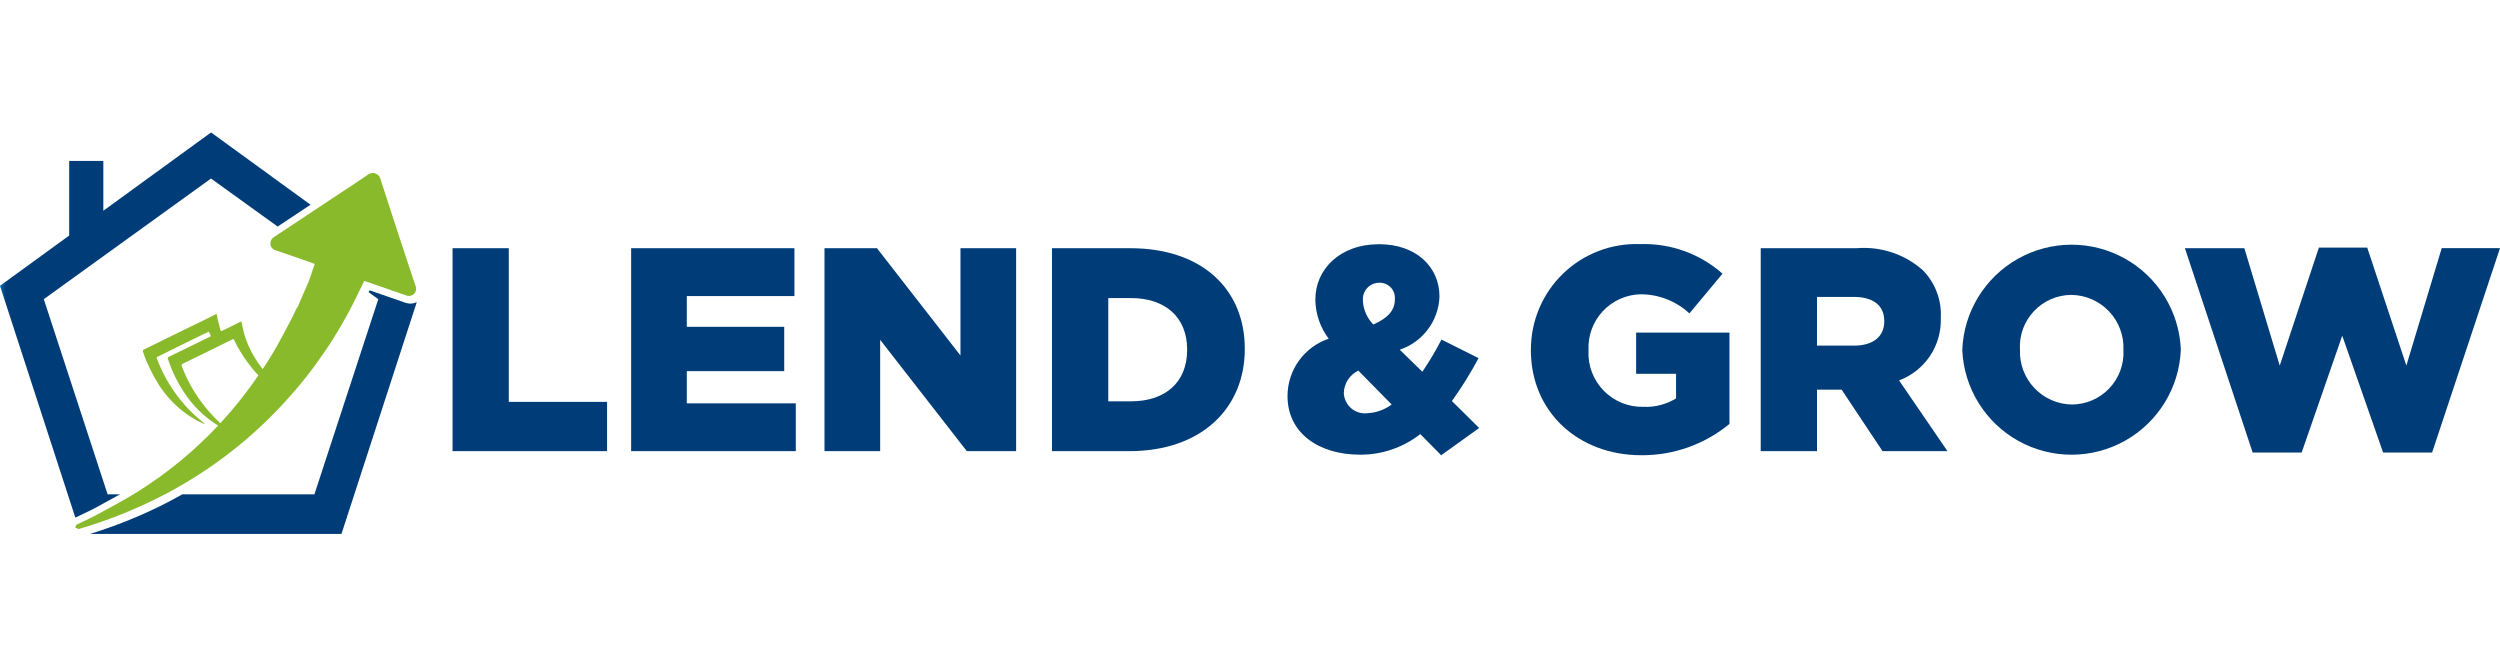 <svg xmlns="http://www.w3.org/2000/svg" xmlns:xlink="http://www.w3.org/1999/xlink" width="151" height="40" viewBox="0 0 151 40"><defs><clipPath id="clip-path"><path id="Path_170" data-name="Path 170" d="M48.364,14.921l1.783,1.286.338.121-.033.1,1.865,1.346.038-.079.3-.618,1.473.509,1.419.493c-.06-.17-.116-.338-.171-.506l-.134-.407-4.9-3.558-1.985,1.315" transform="translate(-48.364 -13.606)" fill="#fff"></path></clipPath><linearGradient id="linear-gradient" x1="-2.444" y1="4.374" x2="-2.393" y2="4.374" gradientUnits="objectBoundingBox"><stop offset="0" stop-color="#0069b5"></stop><stop offset="1" stop-color="#003d78"></stop></linearGradient><clipPath id="clip-path-2"><path id="Path_171" data-name="Path 171" d="M24.649,60.193l-.092.062.126-.062Z" transform="translate(-24.557 -60.193)" fill="#fff"></path></clipPath><linearGradient id="linear-gradient-2" x1="-70.565" y1="42.693" x2="-67.692" y2="42.693" xlink:href="#linear-gradient"></linearGradient><clipPath id="clip-path-3"><path id="Path_172" data-name="Path 172" d="M12.748,0,6.241,4.729V1.72H4.179V6.226L0,9.264l4.55,14c.156-.078.314-.152.472-.226.218-.1.423-.2.62-.3s.378-.206.567-.309c.343-.186.692-.375,1.037-.57H6.5L2.645,10.07l10.1-7.287,4.023,2.9,1.987-1.317Z" fill="#fff"></path></clipPath><linearGradient id="linear-gradient-3" x1="0" y1="1.053" x2="0.019" y2="1.053" xlink:href="#linear-gradient"></linearGradient><clipPath id="clip-path-4"><path id="Path_173" data-name="Path 173" d="M31.81,26.375l.582.421L28.533,38.583H20.552c-.413.233-.83.459-1.256.671a29.143,29.143,0,0,1-4.314,1.72H30.168l4.548-14a.869.869,0,0,1-.677.04l-1.469-.51-.706-.245-.055.113" transform="translate(-14.982 -26.262)" fill="#fff"></path></clipPath><linearGradient id="linear-gradient-4" x1="-0.276" y1="1.017" x2="-0.257" y2="1.017" xlink:href="#linear-gradient"></linearGradient><clipPath id="clip-path-5"><path id="Path_174" data-name="Path 174" d="M34.153,48.544h0l0,0" transform="translate(-34.15 -48.541)" fill="#fff"></path></clipPath><linearGradient id="linear-gradient-5" x1="-3793.312" y1="0.5" x2="-3682.234" y2="0.5" gradientUnits="objectBoundingBox"><stop offset="0" stop-color="#00973e"></stop><stop offset="0.233" stop-color="#00973e"></stop><stop offset="1" stop-color="#89ba2b"></stop></linearGradient><clipPath id="clip-path-6"><path id="Path_175" data-name="Path 175" d="M20.176,20.654a8.688,8.688,0,0,1-1.232-2.23c-.033-.088-.01-.127.067-.164q.657-.317,1.312-.638.838-.411,1.674-.825c.051-.025.08-.018.1.034a8.37,8.37,0,0,0,.793,1.327,7.86,7.86,0,0,0,.676.814,25.373,25.373,0,0,1-2.3,2.89,9.172,9.172,0,0,1-1.091-1.208M30.157,6.866c-.534.374-1.085.724-1.629,1.085q-2.006,1.331-4.012,2.66a.445.445,0,0,0-.219.463.423.423,0,0,0,.329.35c.556.189,1.11.382,1.665.574.224.078.448.159.679.242l-.065.187-.3.877h0c-.1.232-.208.463-.31.7-.118.272-.233.545-.35.818l.013,0-.008.006a.666.666,0,0,0-.085.107c-.1.2-.183.4-.287.6-.384.714-.747,1.441-1.165,2.134-.19.313-.386.62-.586.924a6.791,6.791,0,0,1-.66-1,5.472,5.472,0,0,1-.555-1.524c-.023-.114-.044-.229-.067-.351a.771.771,0,0,0-.086.029c-.358.174-.716.346-1.071.527-.079.04-.1.019-.122-.053-.057-.229-.115-.457-.17-.686-.021-.087-.032-.176-.05-.275-.048.021-.083.034-.117.051-.2.1-.4.2-.6.3-.39.19-.78.378-1.169.568q-.672.328-1.341.659c-.389.191-.777.384-1.167.571a.092.092,0,0,0-.055.137c.076.207.137.422.23.621.176.375.352.754.564,1.11a6.4,6.4,0,0,0,2.452,2.418c.166.091.344.161.516.24-.013-.014-.026-.028-.04-.041-.261-.23-.533-.448-.781-.692a8.983,8.983,0,0,1-1.547-2.035,8.528,8.528,0,0,1-.557-1.213.073.073,0,0,1,.045-.11c.126-.058.249-.122.373-.183L19,17.091l1.191-.583c.123-.06.248-.118.379-.179.037.075.068.142.1.206a.068.068,0,0,1-.037.107c-.056.026-.113.051-.168.078l-1.128.554c-.381.187-.764.371-1.145.559-.118.058-.116.062-.076.191.005.017.011.034.017.05a8.172,8.172,0,0,0,.926,1.9,6.5,6.5,0,0,0,2.075,2.028,24.587,24.587,0,0,1-4.766,3.937c-.852.54-1.751,1.007-2.637,1.492-.365.2-.753.357-1.124.546-.054.028-.073.123-.108.187.068.031.133.065.2.088.023.007.056-.013.084-.022a28.745,28.745,0,0,0,4.635-1.817,26.393,26.393,0,0,0,7.744-5.834,26.517,26.517,0,0,0,4.378-6.457c.137-.284.276-.566.417-.855l.4.135q1.082.375,2.163.751a.435.435,0,0,0,.551-.55c-.07-.193-.134-.388-.2-.583-.646-1.963-1.3-3.924-1.929-5.891a.489.489,0,0,0-.451-.383.577.577,0,0,0-.328.116" transform="translate(-12.495 -6.75)" fill="#fff"></path></clipPath><linearGradient id="linear-gradient-6" x1="-0.22" y1="1.025" x2="-0.202" y2="1.025" xlink:href="#linear-gradient-5"></linearGradient><clipPath id="clip-path-7"><path id="Path_176" data-name="Path 176" d="M75.276,33.021V45.278h9.333V42.3H78.673V33.021Z" transform="translate(-75.276 -33.021)" fill="#fff"></path></clipPath><linearGradient id="linear-gradient-7" x1="-2.456" y1="0.977" x2="-2.423" y2="0.977" xlink:href="#linear-gradient"></linearGradient><clipPath id="clip-path-8"><path id="Path_177" data-name="Path 177" d="M104.978,33.021V45.278h9.946V42.389H108.34V40.445h5.884V37.767H108.34V35.91h6.5V33.021Z" transform="translate(-104.978 -33.021)" fill="#fff"></path></clipPath><linearGradient id="linear-gradient-8" x1="-3.269" y1="0.975" x2="-3.237" y2="0.975" xlink:href="#linear-gradient"></linearGradient><clipPath id="clip-path-9"><path id="Path_178" data-name="Path 178" d="M145.35,33.021V39.5l-5.043-6.479h-3.17V45.278H140.5V38.554l5.235,6.725h2.977V33.021Z" transform="translate(-137.137 -33.021)" fill="#fff"></path></clipPath><linearGradient id="linear-gradient-9" x1="-3.76" y1="0.967" x2="-3.732" y2="0.967" xlink:href="#linear-gradient"></linearGradient><clipPath id="clip-path-10"><path id="Path_179" data-name="Path 179" d="M178.383,36.033h1.383c2.032,0,3.38,1.138,3.38,3.1v.035c0,1.979-1.348,3.1-3.38,3.1h-1.383Zm-3.4-3.012V45.279h4.658c4.413,0,6.987-2.627,6.987-6.164V39.08c0-3.537-2.539-6.059-6.917-6.059Z" transform="translate(-174.986 -33.021)" fill="#fff"></path></clipPath><linearGradient id="linear-gradient-10" x1="-4.788" y1="0.967" x2="-4.76" y2="0.967" xlink:href="#linear-gradient"></linearGradient><clipPath id="clip-path-11"><path id="Path_180" data-name="Path 180" d="M217.557,41.347v-.035a1.553,1.553,0,0,1,.875-1.331l2.014,2.049a2.684,2.684,0,0,1-1.454.525,1.277,1.277,0,0,1-1.435-1.208m1.156-5.551v-.035a.987.987,0,0,1,.98-1.085.91.91,0,0,1,.946.98v.035c0,.648-.42,1.121-1.3,1.506a2.219,2.219,0,0,1-.63-1.4m-2.872-.123v.035a4,4,0,0,0,.806,2.347,3.655,3.655,0,0,0-2.487,3.432v.035c0,2.224,1.874,3.537,4.378,3.537a5.834,5.834,0,0,0,3.642-1.243l1.261,1.278,2.294-1.646-1.646-1.628a23.212,23.212,0,0,0,1.611-2.592l-2.241-1.121a18.446,18.446,0,0,1-1.155,1.943l-1.366-1.331a3.515,3.515,0,0,0,2.4-3.187V35.5c0-1.786-1.418-3.152-3.643-3.152-2.4,0-3.852,1.541-3.852,3.327" transform="translate(-214.16 -32.346)" fill="#fff"></path></clipPath><linearGradient id="linear-gradient-11" x1="-5.873" y1="0.951" x2="-5.845" y2="0.951" xlink:href="#linear-gradient"></linearGradient><clipPath id="clip-path-12"><path id="Path_181" data-name="Path 181" d="M254.631,38.72v.035c0,3.712,2.854,6.339,6.671,6.339a8.285,8.285,0,0,0,5.324-1.891V37.687h-5.638v2.487H263.4v1.488a3.465,3.465,0,0,1-1.961.508,3.238,3.238,0,0,1-3.327-3.4v-.035a3.22,3.22,0,0,1,3.134-3.362,4.327,4.327,0,0,1,2.96,1.155l2-2.4a7.147,7.147,0,0,0-4.973-1.786,6.363,6.363,0,0,0-6.6,6.374" transform="translate(-254.631 -32.346)" fill="#fff"></path></clipPath><linearGradient id="linear-gradient-12" x1="-6.779" y1="0.95" x2="-6.752" y2="0.95" xlink:href="#linear-gradient"></linearGradient><clipPath id="clip-path-13"><path id="Path_182" data-name="Path 182" d="M296.263,35.963h2.223c1.139,0,1.839.49,1.839,1.454v.035c0,.893-.666,1.453-1.821,1.453h-2.242Zm-3.4-2.942V45.279h3.4V41.566h1.488l2.47,3.712h3.922l-2.924-4.273a3.878,3.878,0,0,0,2.522-3.765v-.035a3.8,3.8,0,0,0-1.086-2.854,5.357,5.357,0,0,0-3.993-1.331Z" transform="translate(-292.866 -33.021)" fill="#fff"></path></clipPath><linearGradient id="linear-gradient-13" x1="-8.281" y1="0.969" x2="-8.253" y2="0.969" xlink:href="#linear-gradient"></linearGradient><clipPath id="clip-path-14"><path id="Path_183" data-name="Path 183" d="M329.862,38.72v-.035a3.124,3.124,0,0,1,3.1-3.275,3.186,3.186,0,0,1,3.153,3.31v.035A3.128,3.128,0,0,1,333,42.03a3.182,3.182,0,0,1-3.134-3.31m-3.485,0v.035a6.606,6.606,0,0,0,13.2-.035v-.035a6.606,6.606,0,0,0-13.2.035" transform="translate(-326.377 -32.346)" fill="#fff"></path></clipPath><linearGradient id="linear-gradient-14" x1="-7.997" y1="0.945" x2="-7.972" y2="0.945" xlink:href="#linear-gradient"></linearGradient><clipPath id="clip-path-15"><path id="Path_184" data-name="Path 184" d="M371.5,32.924l-2.364,7.127-2.137-7.092h-3.59L367.5,45.3h2.96l2.451-7.057,2.469,7.057h2.96l4.1-12.345h-3.52l-2.136,7.092-2.364-7.127Z" transform="translate(-363.405 -32.924)" fill="#fff"></path></clipPath><linearGradient id="linear-gradient-15" x1="-6.414" y1="0.931" x2="-6.396" y2="0.931" xlink:href="#linear-gradient"></linearGradient></defs><g id="Group_59572" data-name="Group 59572" transform="translate(-1450 -165)"><rect id="Rectangle_22454" data-name="Rectangle 22454" width="151" height="40" transform="translate(1450 165)" fill="none"></rect><g id="Group_58707" data-name="Group 58707" transform="translate(19349 22105)"><g id="Group_168" data-name="Group 168" transform="translate(-17881.438 -21927.059)"><g id="Group_167" data-name="Group 167" clip-path="url(#clip-path)"><rect id="Rectangle_182" data-name="Rectangle 182" width="7.186" height="4.471" transform="translate(0 0)" fill="url(#linear-gradient)"></rect></g></g><g id="Group_170" data-name="Group 170" transform="translate(-17890.082 -21910.143)"><g id="Group_169" data-name="Group 169" clip-path="url(#clip-path-2)"><rect id="Rectangle_183" data-name="Rectangle 183" width="0.126" height="0.062" transform="translate(0 0)" fill="url(#linear-gradient-2)"></rect></g></g><g id="Group_172" data-name="Group 172" transform="translate(-17899 -21932)"><g id="Group_171" data-name="Group 171" clip-path="url(#clip-path-3)"><rect id="Rectangle_184" data-name="Rectangle 184" width="18.758" height="23.266" transform="translate(0 0)" fill="url(#linear-gradient-3)"></rect></g></g><g id="Group_174" data-name="Group 174" transform="translate(-17893.561 -21922.463)"><g id="Group_173" data-name="Group 173" clip-path="url(#clip-path-4)"><rect id="Rectangle_185" data-name="Rectangle 185" width="19.734" height="14.712" transform="translate(0 0)" fill="url(#linear-gradient-4)"></rect></g></g><g id="Group_176" data-name="Group 176" transform="translate(-17886.598 -21914.373)"><g id="Group_175" data-name="Group 175" clip-path="url(#clip-path-5)"><rect id="Rectangle_186" data-name="Rectangle 186" width="0.003" height="0.003" transform="translate(0 0)" fill="url(#linear-gradient-5)"></rect></g></g><g id="Group_178" data-name="Group 178" transform="translate(-17894.463 -21929.549)"><g id="Group_177" data-name="Group 177" clip-path="url(#clip-path-6)"><rect id="Rectangle_187" data-name="Rectangle 187" width="20.634" height="21.515" transform="translate(0 0)" fill="url(#linear-gradient-6)"></rect></g></g><g id="Group_180" data-name="Group 180" transform="translate(-17871.666 -21925.008)"><g id="Group_179" data-name="Group 179" clip-path="url(#clip-path-7)"><rect id="Rectangle_188" data-name="Rectangle 188" width="10.825" height="13.351" transform="translate(-1.556 0.201) rotate(-7.352)" fill="url(#linear-gradient-7)"></rect></g></g><g id="Group_182" data-name="Group 182" transform="translate(-17860.879 -21925.008)"><g id="Group_181" data-name="Group 181" clip-path="url(#clip-path-8)"><rect id="Rectangle_189" data-name="Rectangle 189" width="11.433" height="13.43" transform="translate(-1.556 0.201) rotate(-7.352)" fill="url(#linear-gradient-8)"></rect></g></g><g id="Group_184" data-name="Group 184" transform="translate(-17849.201 -21925.008)"><g id="Group_183" data-name="Group 183" clip-path="url(#clip-path-9)"><rect id="Rectangle_190" data-name="Rectangle 190" width="13.048" height="13.638" transform="translate(-1.556 0.201) rotate(-7.352)" fill="url(#linear-gradient-9)"></rect></g></g><g id="Group_186" data-name="Group 186" transform="translate(-17835.457 -21925.008)"><g id="Group_185" data-name="Group 185" clip-path="url(#clip-path-10)"><rect id="Rectangle_191" data-name="Rectangle 191" width="13.118" height="13.647" transform="matrix(0.992, -0.128, 0.128, 0.992, -1.556, 0.201)" fill="url(#linear-gradient-10)"></rect></g></g><g id="Group_188" data-name="Group 188" transform="translate(-17821.23 -21925.252)"><g id="Group_187" data-name="Group 187" clip-path="url(#clip-path-11)"><rect id="Rectangle_192" data-name="Rectangle 192" width="13.111" height="14.124" transform="translate(-1.618 0.209) rotate(-7.352)" fill="url(#linear-gradient-11)"></rect></g></g><g id="Group_190" data-name="Group 190" transform="translate(-17806.535 -21925.252)"><g id="Group_189" data-name="Group 189" clip-path="url(#clip-path-12)"><rect id="Rectangle_193" data-name="Rectangle 193" width="13.527" height="14.178" transform="translate(-1.618 0.209) rotate(-7.352)" fill="url(#linear-gradient-12)"></rect></g></g><g id="Group_192" data-name="Group 192" transform="translate(-17792.65 -21925.008)"><g id="Group_191" data-name="Group 191" clip-path="url(#clip-path-13)"><rect id="Rectangle_194" data-name="Rectangle 194" width="12.753" height="13.6" transform="translate(-1.556 0.201) rotate(-7.352)" fill="url(#linear-gradient-13)"></rect></g></g><g id="Group_194" data-name="Group 194" transform="translate(-17780.482 -21925.252)"><g id="Group_193" data-name="Group 193" clip-path="url(#clip-path-14)"><rect id="Rectangle_195" data-name="Rectangle 195" width="14.726" height="14.333" transform="matrix(0.992, -0.128, 0.128, 0.992, -1.618, 0.209)" fill="url(#linear-gradient-14)"></rect></g></g><g id="Group_196" data-name="Group 196" transform="translate(-17767.035 -21925.043)"><g id="Group_195" data-name="Group 195" clip-path="url(#clip-path-15)"><rect id="Rectangle_196" data-name="Rectangle 196" width="20.463" height="14.714" transform="matrix(0.992, -0.128, 0.128, 0.992, -1.571, 0.203)" fill="url(#linear-gradient-15)"></rect></g></g></g></g></svg>